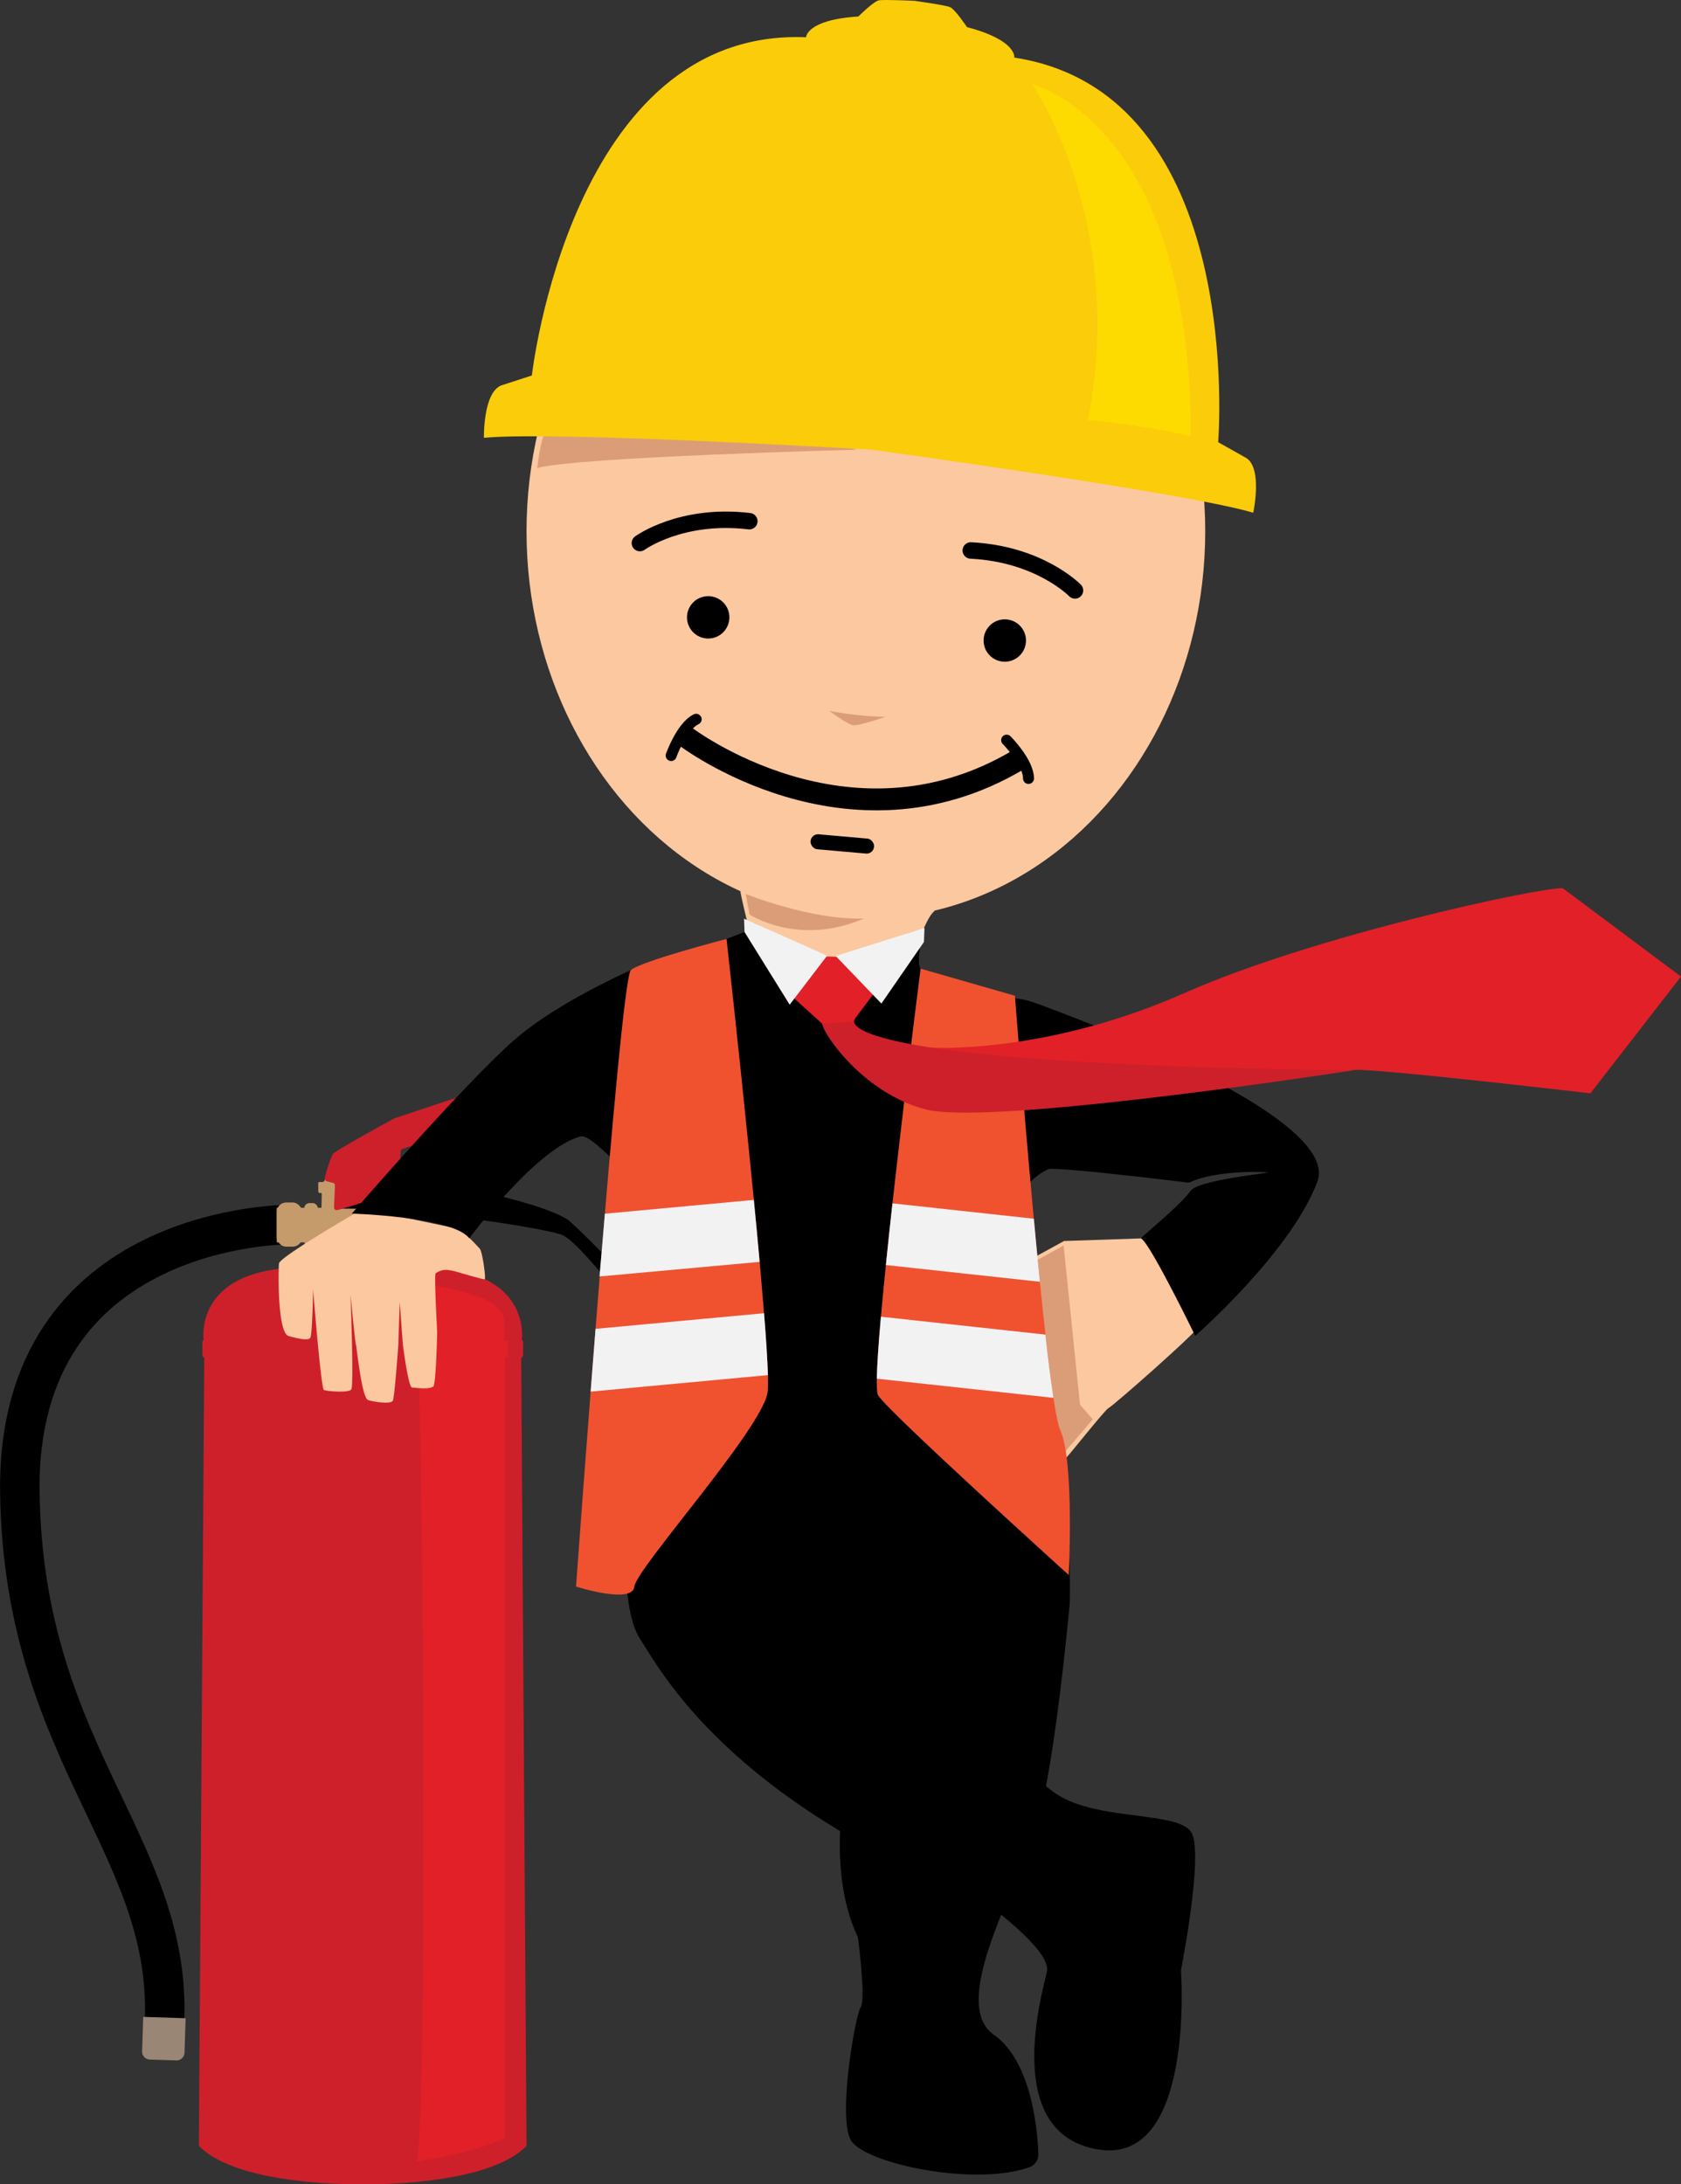 <svg xmlns="http://www.w3.org/2000/svg" viewBox="0 0 311.73 405.05"><rect x="0" y="0" width="311.73" height="405.05" fill="#333333" stroke="none"/><defs><style>.cls-1,.cls-10,.cls-11,.cls-12{fill:none;stroke:#000;stroke-miterlimit:10;}.cls-1{stroke-width:7.32px;}.cls-2{fill:#c59b6c;}.cls-3{fill:#ce202a;}.cls-4{fill:#998675;}.cls-5{fill:#e22028;}.cls-6{fill:#fcc89f;}.cls-7{fill:#db9d77;}.cls-8{fill:#f05230;}.cls-9{fill:#f2f2f3;}.cls-10{stroke-width:4.06px;}.cls-11,.cls-12{stroke-linecap:round;}.cls-11{stroke-width:2.03px;}.cls-12{stroke-width:3.05px;}.cls-13{fill:#fbcc0a;}.cls-14{fill:#fdda00;}</style></defs><g id="Layer_2" data-name="Layer 2"><g id="Panák"><g id="Haasičák"><path id="hadice" class="cls-1" d="M53.68,227.08s-50.74-.37-50,49.72,30,66.45,26.6,101.35"/><g id="ventil"><rect class="cls-2" x="51.32" y="223.97" width="8.3" height="6.41"/><rect class="cls-2" x="51.32" y="222.99" width="4.71" height="8.19" rx="1.75"/><rect class="cls-2" x="56.43" y="223.1" width="2.52" height="8.08" rx="0.96"/></g><path class="cls-2" d="M60.74,217.37l12.42.3a.48.48,0,0,1,.45.39l1.08,5.73a.46.46,0,0,1-.34.54,8.73,8.73,0,0,0-2.92,1.18c-.5.59-.27,3.43.37,3.88s3.77,1.7,3.55,3.53c-.21,1.65-12.93.78-15.51.58a.47.47,0,0,1-.43-.48l.26-11.63a.15.15,0,0,0-.13-.16l-.25,0a.3.3,0,0,1-.27-.31v-1.53a.2.2,0,0,1,.16-.19,4.31,4.31,0,0,1,.56,0,.48.48,0,0,0,.49-.46l.24-.81C60.48,217.58,60.48,217.37,60.74,217.37Z"/><path d="M61.87,218s12.36-2.61,12.9-2.42-.09,2.65,1.06,2.79,23.74,3.93,29.63,7.92c0,0,8.45,7.73,8.44,9.05,0,.88-1.88,1.28-2.2,1s-5-6.13-7.32-7.28-28.11-5.27-42.11-4.91c0,0,0-4.8-.25-4.94S61.87,218,61.87,218Z"/><path class="cls-3" d="M61.94,223.89a.51.51,0,0,0,.65.51c2.37-.68,10.27-3,10.81-4s.83-5.58.9-6.88a.52.52,0,0,1,.35-.46c3.86-1.28,40.1-13.37,38.1-16.27l-.91-1.1s-.43-.73-4.5.3h0l-34,11.33-.08,0c-.73.39-11,6-11.55,6.69a21.36,21.36,0,0,0-1.46,4.44.51.51,0,0,0,.37.62l1.11.27a.5.5,0,0,1,.39.51Z"/><path class="cls-3" d="M96.65,251.71s.35.15.35-.6c0-1,0-2.16,0-2.36s-.24-.21-.24-.21,1.71-11-13.21-13.15c0,0-2.2-.09-8.33-3.11H59.31c-6.13,3-8.33,3.11-8.33,3.11-14.92,2.15-13.21,13.15-13.21,13.15s-.24,0-.24.21,0,1.35,0,2.36c0,.75.35.6.35.6l-1,146.21c7.38,7.65,30.38,7.12,30.38,7.12s23,.53,30.38-7.12Z"/><path class="cls-4" d="M26.44,374.13h7.87a0,0,0,0,1,0,0v6.39A1.48,1.48,0,0,1,32.83,382H27.92a1.48,1.48,0,0,1-1.48-1.48v-6.39A0,0,0,0,1,26.44,374.13Z" transform="translate(12.21 -0.78) rotate(1.85)"/><path class="cls-5" d="M77.05,242.42c1.46,8.38,2.31,148.11.31,158.37,0,0,9.75-1.36,16.24-4.27V251.65s.59.07.57-.36c0-.21.07-2.42,0-2.58s-.65-.13-.65-.13v-3.42c0-1.82-1.69-3.52-4.53-4.55a48.32,48.32,0,0,0-12.52-2.72Z"/></g><g id="Hlava"><path id="Krk" class="cls-6" d="M141.64,165c-1.85.34-4.64-1.22-4.29.62.85,4.39,3.87,15.36,4.57,19.54,1,6.09,23.09,7.61,23.09,7.61s5.08-20.89,8.12-23.68c2-1.84-6.15-4.16-11.95-5.52a25.2,25.2,0,0,0-10.34-.26Z"/><ellipse id="Hlava-2" data-name="Hlava" class="cls-6" cx="160.57" cy="98.53" rx="62.93" ry="71.82"/><path class="cls-7" d="M138.29,165.77s11.9,4.85,21.89,4.57c-12.17,5.23-21.19-.76-21.19-.76Z"/><path class="cls-7" d="M99.64,86.79c.63-6,2-8.07,2-8.07s22-4.64,57.25,4.67C158.89,83.39,107.08,84.72,99.64,86.79Z"/></g><g id="Nohy"><path id="Pravá_noha" data-name="Pravá noha" d="M165.73,299c-2.23,5.24-16.15,39.55-6.8,59.88a2.29,2.29,0,0,1,.21.72c.25,2,1.36,11.29.46,12.65-1,1.52-4.23,20-1.86,24.53,2.24,4.32,22.78,8.79,33.16,5.11a2.55,2.55,0,0,0,1.66-2.5c-.18-4.66-1.31-17.16-8.26-22.07-8.63-6.09,5.08-28.25,8.29-39.92,3.12-11.34,5.66-38.66,5.8-40.19a.71.71,0,0,0,0-.14c0-1.18.48-16.68-2.94-20.91-2.91-3.6-23.09-.85-30.31.26a2.59,2.59,0,0,0-2.15,3l2.91,18.2A2.66,2.66,0,0,1,165.73,299Z"/><path id="Levá_noha" data-name="Levá noha" d="M116.29,278.68s-1.69,18.95,2.37,25.2,16.41,29.78,63.78,48.72c0,0,12.6,9,11.71,13s-8.5,30.07,9.52,33S219,365.38,219,365.38s4.31-21.83,1.9-25.63-16.49-2.16-24.23-6.6-14.47-18.52-25.38-23.34S141.88,280,141.88,280Z"/></g><g id="Ruce"><path id="Pravá_dlaň" data-name="Pravá dlaň" class="cls-6" d="M212.46,229.62l-15.14.51-9.72,5.33s9.55,35.18,9.81,35.18,7.53-9.3,8.2-9.56,16.75-14.37,17-15.47-10.15-16-10.15-16"/><polygon class="cls-7" points="197.24 230.97 200.28 260.49 202.65 263.2 196.05 270.9 186.5 236.89 197.24 230.97"/><path id="Pravá_ruka" data-name="Pravá ruka" d="M191.23,185.72s57.91,20.39,53.06,33.41-22.64,28.59-22.64,28.59-8.56-17.57-10.07-18.06c.56-.76,7.16-6,9.21-8.83,1.46-2,14.27-3.25,14.26-3.39s-9.27-.54-14.36,1.79a.77.77,0,0,1-.39.07c-2.28-.28-23-2.8-25.8-2.53C191.5,217.06,191.23,185.72,191.23,185.72Z"/><path id="Levá_dlan" data-name="Levá dlan" class="cls-6" d="M68.3,224.37a2.77,2.77,0,0,0-1.93.32c-3.31,1.93-14.53,8.54-14.64,9.62-.12,1.27-.31,12.88,1.8,13.45s3.59.85,4,.34.53-9,.53-9,1.46,18.39,2,18.65,4.57.59,5.08-.09S65,240.06,65,240.06s.85,8.91,1,9.27,1.06,9.92,2.27,10.3,4.27.8,4.59.1,1-10.28,1-10.28l.27-8,.57,7.8s1,8.06,1.72,8.06,2.85.44,3.93-.19c.49-.29.72-9.71.72-10s-.59-10.66-.28-11a3.41,3.41,0,0,1,2-.64,11.63,11.63,0,0,1,1.68.3s5.15,1.52,5.41,1.45-.37-4.86-.87-5.62a36,36,0,0,0-3.16-3.14,2.91,2.91,0,0,0-1.36-.7Z"/><path id="Levá_ruka" data-name="Levá ruka" d="M65.24,225.05s18.66.55,21.79,4.57c0,0,12.51-16.83,20.72-18.9,1.86-.48,9.51,8.12,9.51,8.12l3.81-40.73S104.45,184.83,95.19,193,65.24,225.05,65.24,225.05Z"/></g><path id="Tělo" d="M137.89,172.91c-4.59,1.73-13.18,5.11-18.22,8-6.77,3.87-5.34,91.16-5.2,99.36a1.51,1.51,0,0,0,.47,1.05c3.8,3.6,30.52,28.5,42.29,28.5s35.21-29.87,39.05-34.83a1.5,1.5,0,0,0,.2-1.5c-2.63-6.35-19.35-48.67-2-56.71a.42.42,0,0,0,.25-.43s-3.32-30.54-3.52-30.62c-3.34-1.31-20.8-1.27-20.8-7.36a20.86,20.86,0,0,1,.47-4.33,1.11,1.11,0,0,0-1.45-1.28l-15,5a1.06,1.06,0,0,1-.82,0L140,171.3a1.1,1.1,0,0,0-1.57.85A.83.83,0,0,1,137.89,172.91Z"/><g id="Vesta"><path id="Vesta_levá" data-name="Vesta levá" class="cls-8" d="M134.73,174.12s8.63,77.32,7.61,84.09-24.36,32.65-24.7,36-10.82,0-10.82,0S114.94,181.58,117,179.88,134.73,174.12,134.73,174.12Z"/><path id="Vesta_pravá" data-name="Vesta pravá" class="cls-8" d="M188.21,184.65s5.75,74.77,8.4,80.52,1.58,26.9,1.58,26.9-33.5-30.28-35.36-33.33,7.89-79.11,7.89-79.11"/><g id="Cary_leve" data-name="Cary leve"><path class="cls-9" d="M139.79,222.51l-27.62,2.56c-.32,3.83-.64,7.73-1,11.64L140.87,234C140.54,230.31,140.18,226.45,139.79,222.51Z"/><path class="cls-9" d="M110.44,246.42c-.32,4-.62,7.87-.91,11.64L142.4,255c-.07-2.68-.33-6.67-.71-11.48Z"/></g><g id="Cary_prave" data-name="Cary prave"><path class="cls-9" d="M191.72,226l-26.22-2.85c-.43,3.92-.85,7.78-1.22,11.44l28.56,3.1C192.46,233.94,192.08,230,191.72,226Z"/><path class="cls-9" d="M162.6,255.66l32.76,3.56c-.47-3.08-1-7.12-1.49-11.73l-30.51-3.32C162.93,249.05,162.65,253.07,162.6,255.66Z"/></g></g><g id="Obličej"><circle cx="131.33" cy="114.48" r="3.93"/><circle cx="186.33" cy="118.78" r="3.93"/><path class="cls-10" d="M127.12,136.58s30.11,23,61.58,4.4"/><rect x="150.3" y="155.1" width="11.81" height="2.79" rx="1.37" transform="translate(14.32 -13.09) rotate(5.03)"/><path class="cls-11" d="M186.67,137.25s4.06,4.06,4.06,7.11"/><path class="cls-11" d="M124.46,140.11s1.9-5.41,4.64-6.73"/><path class="cls-12" d="M118.66,100.71s7.61-5.58,20.3-4.06"/><path class="cls-12" d="M199.35,109.49s-6.56-6.78-19.33-7.41"/><path id="Nos" class="cls-7" d="M153.8,131.83a64.42,64.42,0,0,0,10.37,1.1s-4.94,1.73-6,1.55S153.8,131.83,153.8,131.83Z"/></g><g id="Kravata"><path class="cls-5" d="M172.74,194.28s21.13,1.29,46.93-10.14c24.17-10.7,65.68-19.57,70.12-19.44l21.94,16.39-16.8,21.66s-41.52-4.86-44-4.31-28.16,1.08-28.16,1.08l-49.88-4.27Z"/><path class="cls-3" d="M158.53,189s-7.72,8.25,92.39,9.49c0,0-67.21,10.42-79.29,7.23s-19.43-14.78-19.15-16a27.94,27.94,0,0,0,0-4.93Z"/><polygon class="cls-5" points="152.61 177.34 145.25 183.31 152.47 189.84 158.16 189.42 163.58 182.2 156.22 177.48 152.61 177.34"/></g><g id="Košile"><polygon class="cls-9" points="137.98 170.36 138.07 172.84 146.44 186.31 153.39 177.22 137.98 170.36"/><polygon class="cls-9" points="171.44 172.08 171.34 174.68 163.45 186.1 154.97 177.28 171.44 172.08"/></g><g id="Helma"><path class="cls-13" d="M231.13,84.94,225.9,82s5.32-64.72-37.81-71.32c0,0,.59-3.19-8.77-5.65,0,0-2.22-3.34-3.17-3.72S169.69.17,169.64.16h0S164-.12,163,.06s-3.83,3-3.83,3c-9.66.61-9.69,3.85-9.69,3.85C105.9,5.11,98.63,69.63,98.63,69.63l-5.69,1.85c-3.38,1.36-3.2,9.71-3.2,9.71,13-1.28,71.7,2.19,71.79,2.19s58.4,8,70.87,11.7C232.4,95.08,234.18,86.93,231.13,84.94Z"/><path class="cls-14" d="M191.4,15.62s29.44,6.94,29.44,65.26a165.88,165.88,0,0,0-19.12-3C209,41,191.4,15.62,191.4,15.62Z"/></g></g></g></svg>